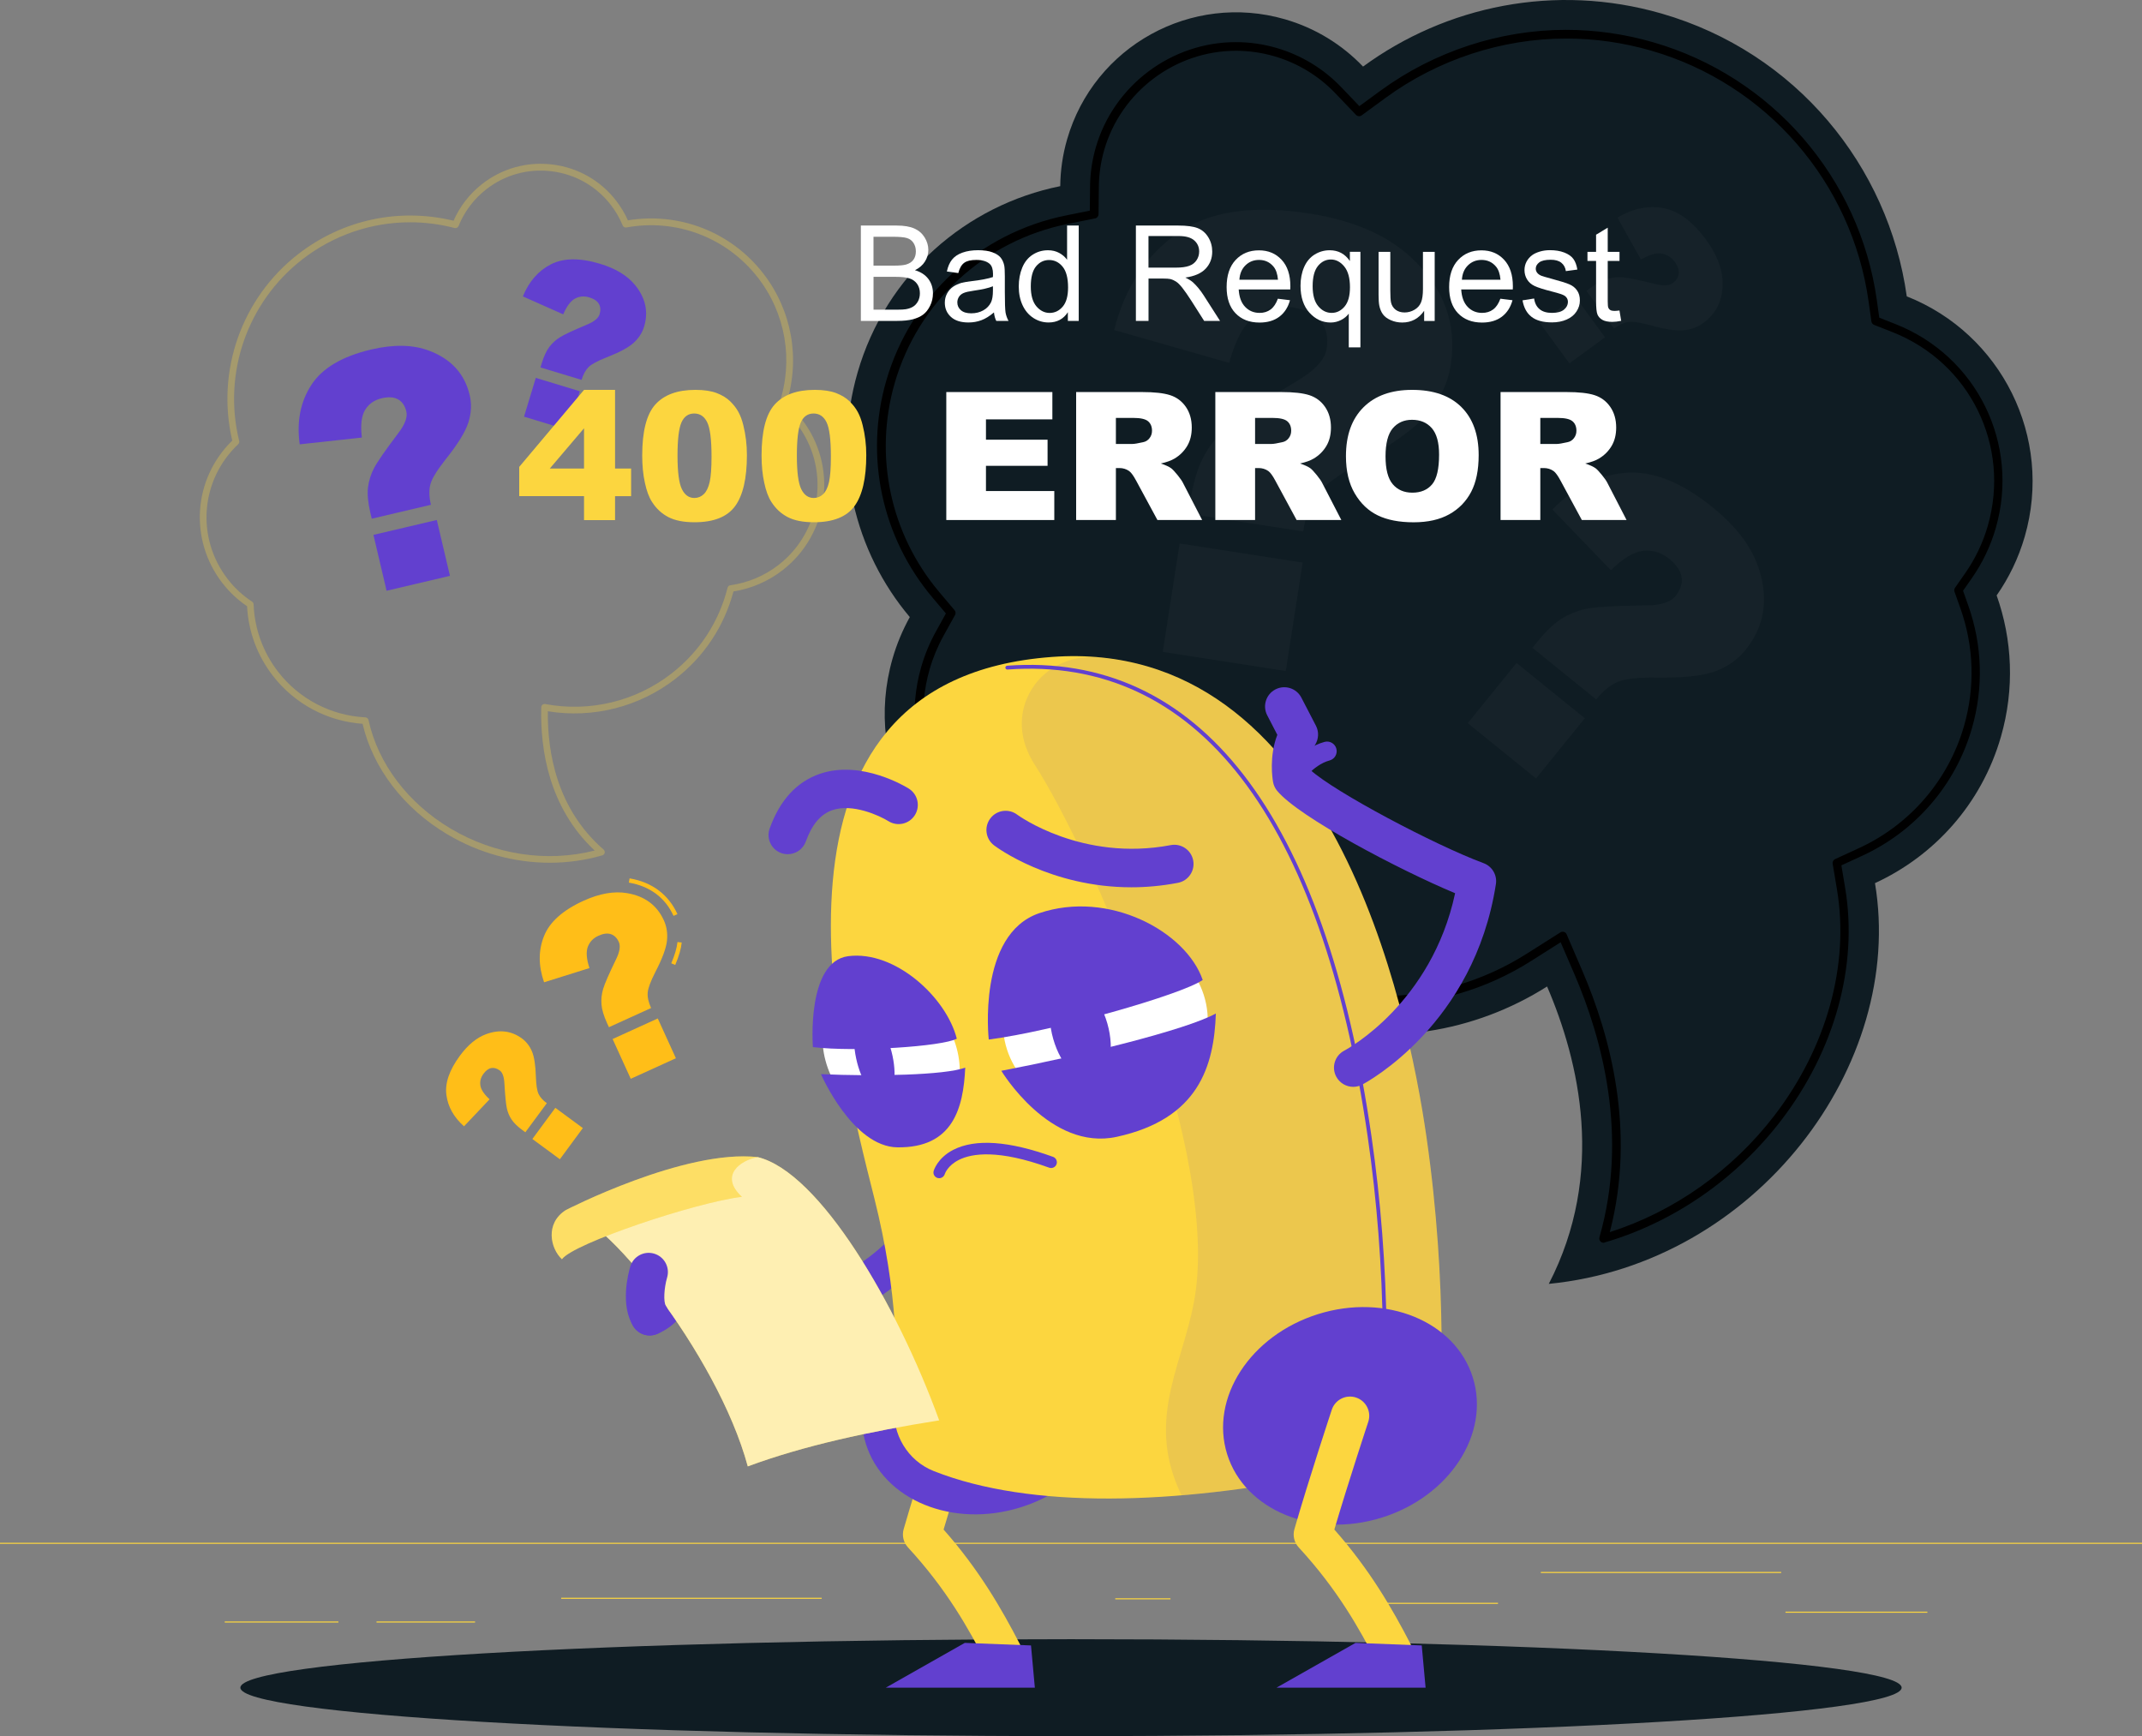 <svg width="918" height="744" viewBox="0 0 918 744" fill="none" xmlns="http://www.w3.org/2000/svg">
<rect x="0" y="0" width="918" height="744" fill="#808080" stroke="none"/>
<path d="M918 661.142H0V661.601H918V661.142Z" fill="#fcd63f"/>
<path d="M826.017 690.663H765.209V691.123H826.017V690.663Z" fill="#fcd63f"/>
<path d="M501.631 684.921H477.965V685.38H501.631V684.921Z" fill="#fcd63f"/>
<path d="M641.995 686.865H592.166V687.325H641.995V686.865Z" fill="#fcd63f"/>
<path d="M763.373 673.637H660.355V674.096H763.373V673.637Z" fill="#fcd63f"/>
<path d="M145.025 694.865H96.316V695.324H145.025V694.865Z" fill="#fcd63f"/>
<path d="M203.593 694.865H161.365V695.324H203.593V694.865Z" fill="#fcd63f"/>
<path d="M352.163 684.7H240.516V685.16H352.163V684.7Z" fill="#fcd63f"/>
<path d="M857.522 315.782C863.489 295.086 862.406 274.022 855.704 255.161C860.937 247.675 865.068 239.217 867.748 229.951C880.05 187.348 857.632 142.983 817.185 127.002C809.382 71.188 769.743 22.42 712.074 5.797C666.468 -7.34 619.705 2.531 584.16 28.53C575.255 19.227 563.872 12.053 550.616 8.237C510.628 -3.285 468.859 19.76 457.329 59.721C455.401 66.4 454.465 73.133 454.391 79.775C414.146 87.885 379.685 117.516 367.53 159.661C356.606 197.512 366.282 236.428 389.911 264.445C386.863 269.968 384.348 275.894 382.53 282.205C369.44 327.579 395.621 374.953 441.025 388.035C455.989 392.347 471.172 392.365 485.273 388.879C501.962 411.869 526.142 429.703 555.555 438.18C593.432 449.096 632.19 442.308 663.034 422.749C676.841 454.839 688.188 502.984 663.769 550.192C752.521 541.496 816.634 456.417 803.562 378.458C828.88 366.807 849.186 344.661 857.522 315.782Z" fill="#0F1C23"/>
<path d="M687.251 532.578C686.774 532.578 686.297 532.395 685.948 532.046C685.47 531.569 685.287 530.89 685.47 530.23C697.974 486.709 686.572 444.986 674.822 417.648L668.855 403.796L656.113 411.869C636.89 424.07 614.766 430.51 592.165 430.51C581.02 430.51 569.894 428.932 559.08 425.813C533.321 418.382 511.381 402.988 495.628 381.301L490.542 374.292L482.133 376.384C469.795 379.448 456.815 379.21 444.532 375.668C425.878 370.293 410.438 357.981 401.037 340.991C391.655 324.001 389.452 304.388 394.832 285.728C396.337 280.517 398.448 275.435 401.111 270.628L405.389 262.885L399.679 256.133C377.904 230.318 370.468 195.567 379.813 163.183C390.278 126.947 419.801 99.792 456.87 92.325L467.06 90.27L467.17 79.866C467.225 74.215 468.051 68.619 469.612 63.225C477.286 36.621 501.981 18.053 529.631 18.053C535.469 18.053 541.308 18.879 546.981 20.512C557.575 23.576 567.195 29.392 574.796 37.336L582.581 45.483L591.669 38.841C614.656 22.034 642.875 12.787 671.131 12.787C683.689 12.787 696.229 14.567 708.42 18.09C759.369 32.768 797.026 76.197 804.37 128.726L805.398 136.139L812.375 138.891C847.259 152.67 865.729 190.265 855.319 226.336C853.097 234.006 849.664 241.198 845.092 247.748L841.31 253.161L843.513 259.399C849.59 276.481 850.123 294.737 845.092 312.167C838.115 336.313 820.986 356.202 798.091 366.733L789.168 370.843L790.783 380.531C796.365 413.795 786.34 450.124 763.28 480.214C744.076 505.277 717.233 523.826 687.674 532.45C687.6 532.56 687.417 532.578 687.251 532.578ZM669.717 399.282C669.901 399.282 670.085 399.3 670.268 399.355C670.782 399.521 671.205 399.888 671.407 400.383L678.218 416.217C689.932 443.427 701.26 484.636 689.913 528.01C717.472 519.221 742.423 501.571 760.471 478.03C782.907 448.748 792.674 413.447 787.277 381.191L785.422 370.127C785.294 369.302 785.716 368.513 786.469 368.164L796.677 363.467C818.617 353.376 835.013 334.331 841.696 311.213C846.506 294.516 845.992 277.049 840.172 260.683L837.638 253.564C837.436 253.014 837.528 252.39 837.858 251.895L842.191 245.693C846.543 239.473 849.811 232.63 851.904 225.364C861.781 191.127 844.266 155.441 811.145 142.359L803.176 139.221C802.57 138.983 802.13 138.432 802.038 137.772L800.845 129.295C793.703 78.197 757.074 35.942 707.521 21.667C695.66 18.255 683.451 16.512 671.241 16.512C643.738 16.512 616.29 25.52 593.946 41.85L583.554 49.446C582.801 49.996 581.773 49.905 581.149 49.226L572.244 39.923C565.084 32.438 556.032 26.97 546.063 24.089C540.72 22.548 535.23 21.759 529.722 21.759C503.688 21.759 480.444 39.245 473.229 64.289C471.76 69.371 470.989 74.637 470.934 79.94L470.805 91.811C470.787 92.673 470.181 93.425 469.336 93.591L457.678 95.939C421.949 103.131 393.51 129.295 383.43 164.211C374.434 195.42 381.576 228.887 402.579 253.766L409.097 261.491C409.593 262.078 409.666 262.903 409.299 263.564L404.397 272.407C401.863 276.976 399.862 281.802 398.43 286.755C393.326 304.461 395.419 323.084 404.324 339.212C413.247 355.339 427.898 367.027 445.615 372.146C457.274 375.503 469.593 375.724 481.307 372.825L490.928 370.439C491.644 370.256 492.415 370.531 492.856 371.137L498.676 379.155C513.933 400.181 535.194 415.098 560.163 422.29C570.647 425.317 581.443 426.84 592.238 426.84C614.142 426.84 635.568 420.584 654.222 408.768L668.781 399.539C669.02 399.374 669.369 399.282 669.717 399.282Z" fill="black"/>
<path d="M558.494 227.75L509.289 220.099L510.06 215.181C511.364 206.815 513.365 200.173 516.082 195.238C518.799 190.32 522.361 185.99 526.786 182.247C531.211 178.523 540.832 172.248 555.648 163.404C563.524 158.799 567.839 154.12 568.573 149.387C569.308 144.634 568.482 140.726 566.095 137.662C563.69 134.598 559.65 132.617 553.959 131.736C547.827 130.782 542.447 132.03 537.802 135.442C533.157 138.873 529.485 145.552 526.786 155.478L477.508 141.442C482.116 123.241 491.131 109.425 504.589 99.994C518.047 90.545 536.847 87.72 561.027 91.481C579.846 94.417 594.424 100.71 604.779 110.343C618.843 123.406 624.498 138.782 621.744 156.45C620.606 163.79 617.466 170.541 612.344 176.725C607.221 182.908 597.637 189.953 583.592 197.825C573.788 203.366 567.435 208.063 564.497 211.879C561.542 215.732 559.54 221.016 558.494 227.75ZM505.562 232.905L558.273 241.107L551.04 287.563L498.328 279.362L505.562 232.905Z" fill="white" fill-opacity="0.03"/>
<path d="M684.078 299.728L656.759 277.619L658.98 274.885C662.744 270.243 666.324 266.885 669.739 264.849C673.136 262.812 676.863 261.436 680.884 260.72C684.905 260.005 693.02 259.583 705.192 259.454C711.637 259.436 715.933 258.115 718.063 255.473C720.193 252.831 721.074 250.152 720.707 247.437C720.339 244.721 718.559 242.079 715.401 239.511C712.004 236.758 708.277 235.602 704.219 236.043C700.162 236.483 695.553 239.254 690.394 244.373L665.296 218.337C674.568 208.87 684.978 203.622 696.545 202.632C708.112 201.641 720.597 206.576 734.018 217.438C744.465 225.896 751.129 234.905 754.03 244.464C757.977 257.418 755.976 268.812 748.008 278.628C744.703 282.701 740.389 285.71 735.083 287.673C729.758 289.636 721.404 290.536 710.04 290.37C702.09 290.279 696.545 290.884 693.387 292.187C690.211 293.49 687.108 296.003 684.078 299.728ZM649.947 284.114L679.213 307.801L658.301 333.598L629.035 309.911L649.947 284.114Z" fill="white" fill-opacity="0.03"/>
<path d="M691.715 140.799L679.891 124.653L681.507 123.479C684.261 121.461 686.721 120.14 688.887 119.516C691.054 118.892 693.294 118.672 695.625 118.855C697.939 119.057 702.474 119.993 709.193 121.681C712.737 122.598 715.289 122.507 716.85 121.351C718.41 120.213 719.273 118.855 719.475 117.314C719.659 115.755 719.071 114.048 717.713 112.177C716.244 110.159 714.353 108.984 712.058 108.654C709.763 108.306 706.825 109.168 703.245 111.223L693.202 93.26C699.683 89.389 706.164 88.013 712.682 89.15C719.2 90.288 725.35 94.802 731.152 102.728C735.669 108.893 738.037 114.819 738.239 120.507C738.533 128.213 735.779 134.194 729.959 138.432C727.553 140.194 724.744 141.221 721.531 141.533C718.318 141.845 713.6 141.13 707.357 139.387C702.988 138.194 699.848 137.717 697.92 137.974C695.993 138.249 693.936 139.185 691.715 140.799ZM675.191 127.259L687.859 144.542L672.602 155.716L659.934 138.432L675.191 127.259Z" fill="white" fill-opacity="0.03"/>
<g opacity="0.3">
<path d="M235.635 369.725C220.451 369.725 205.176 365.578 191.644 357.505C173.009 346.405 159.845 329.213 155.383 310.186C140.255 309.104 126.32 301.673 117.029 289.71C110.291 281.05 106.454 270.738 105.885 259.803C101.901 257.088 98.376 253.785 95.401 249.987C80.915 231.364 82.733 205.219 99.532 188.816C92.537 158.982 103.572 127.7 127.788 108.893C146.791 94.142 170.989 88.949 194.38 94.582C197.097 88.38 201.339 82.95 206.7 78.784C215.311 72.088 226.033 69.152 236.865 70.51C247.698 71.867 257.355 77.353 264.038 85.977C266.058 88.564 267.747 91.408 269.105 94.417C291.192 90.802 313.316 99.426 327.068 117.131C339.369 132.947 343.078 153.68 337.056 172.78C339.461 174.835 341.646 177.11 343.555 179.569C359.179 199.659 355.544 228.722 335.422 244.336C329.289 249.107 322.019 252.244 314.344 253.473C310.342 268.445 301.768 281.38 289.485 290.903C273.989 302.939 254.142 307.966 234.79 304.81C234.589 322.626 238.738 346.79 258.695 364.073C259.099 364.422 259.264 364.954 259.154 365.468C259.044 365.982 258.658 366.404 258.144 366.55C250.837 368.679 243.236 369.725 235.635 369.725ZM175.763 95.261C159.184 95.261 143.009 100.728 129.533 111.187C105.995 129.479 95.383 160.01 102.507 188.963C102.635 189.458 102.47 189.99 102.103 190.357C85.836 205.696 83.926 230.575 97.66 248.244C100.579 252.005 104.086 255.235 108.051 257.84C108.437 258.097 108.676 258.519 108.694 258.996C109.098 269.583 112.77 279.6 119.269 287.985C128.284 299.581 141.889 306.663 156.595 307.416C157.238 307.452 157.789 307.911 157.935 308.553C161.993 327.213 174.808 344.166 193.113 355.065C211.987 366.312 234.331 369.688 254.858 364.495C235.158 346.074 231.486 321.085 231.963 303.086C231.981 302.664 232.165 302.26 232.495 302.003C232.826 301.746 233.248 301.636 233.671 301.709C252.747 305.287 272.447 300.535 287.741 288.664C299.748 279.325 308.084 266.61 311.811 251.859C311.958 251.29 312.435 250.868 313.004 250.795C320.513 249.767 327.655 246.758 333.659 242.098C352.515 227.456 355.93 200.21 341.278 181.367C339.296 178.816 337.001 176.468 334.467 174.395C334.008 174.009 333.824 173.385 334.008 172.835C340.14 154.396 336.688 134.25 324.773 118.929C311.443 101.793 289.87 93.573 268.463 97.481C267.783 97.609 267.122 97.242 266.865 96.618C265.562 93.444 263.836 90.472 261.743 87.775C255.519 79.775 246.541 74.656 236.48 73.409C226.418 72.143 216.449 74.876 208.444 81.096C203.156 85.206 199.025 90.656 196.528 96.857C196.253 97.536 195.518 97.885 194.839 97.719C188.505 96.068 182.097 95.261 175.763 95.261Z" fill="#fcd63f"/>
</g>
<path d="M184.685 216.319L159.33 222.282L158.724 219.75C157.714 215.439 157.365 211.824 157.714 208.907C158.063 205.99 158.944 203.182 160.358 200.504C161.771 197.825 165.205 192.889 170.639 185.697C173.559 181.917 174.715 178.798 174.146 176.358C173.577 173.918 172.402 172.175 170.639 171.166C168.877 170.156 166.527 169.991 163.589 170.67C160.431 171.422 158.063 173.074 156.484 175.642C154.905 178.211 154.446 182.174 155.088 187.513L128.448 190.412C127.089 180.688 128.742 172.211 133.405 165.001C138.069 157.772 146.624 152.708 159.091 149.772C168.785 147.497 177.102 147.68 184.005 150.323C193.387 153.882 199.152 160.23 201.301 169.331C202.2 173.11 201.998 177 200.75 181C199.483 185 196.233 190.302 190.964 196.889C187.31 201.513 185.144 205.035 184.483 207.457C183.803 209.898 183.877 212.852 184.685 216.319ZM160.046 229.218L187.2 222.833L192.837 246.777L165.682 253.162L160.046 229.218Z" fill="#6240CF"/>
<path d="M249.239 162.799L231.632 157.459L232.164 155.698C233.082 152.707 234.147 150.377 235.396 148.726C236.644 147.056 238.168 145.662 239.986 144.524C241.803 143.387 245.641 141.589 251.516 139.13C254.637 137.846 256.455 136.36 256.969 134.672C257.483 132.984 257.391 131.497 256.675 130.25C255.959 129.002 254.582 128.066 252.544 127.443C250.359 126.782 248.321 126.947 246.448 127.956C244.576 128.965 242.887 131.222 241.381 134.708L224.086 127.021C226.711 120.599 230.732 116.012 236.13 113.26C241.546 110.508 248.56 110.434 257.207 113.058C263.945 115.095 268.939 118.159 272.226 122.232C276.687 127.736 277.954 133.644 276.045 139.974C275.255 142.598 273.75 144.91 271.565 146.91C269.38 148.909 265.506 150.983 259.961 153.148C256.087 154.671 253.517 156.047 252.25 157.294C250.983 158.56 249.974 160.395 249.239 162.799ZM229.631 161.936L248.486 167.661L243.437 184.284L224.582 178.559L229.631 161.936Z" fill="#6240CF"/>
<path d="M459.004 744C655.607 744 814.986 734.701 814.986 723.23C814.986 711.76 655.607 702.461 459.004 702.461C262.4 702.461 103.021 711.76 103.021 723.23C103.021 734.701 262.4 744 459.004 744Z" fill="#0F1C23"/>
<path d="M289.377 413.52L287.688 412.805C289.212 409.227 290.075 406.236 290.35 403.704L292.168 403.906C291.893 406.622 290.975 409.759 289.377 413.52ZM288.661 392.494C285.099 384.678 278.471 379.742 269.512 378.238L269.824 376.421C279.426 378.036 286.513 383.338 290.332 391.742L288.661 392.494Z" fill="#FFBE18"/>
<path d="M279.039 431.978L260.972 440.198L260.146 438.4C258.751 435.336 257.961 432.676 257.778 430.437C257.594 428.199 257.851 425.979 258.494 423.777C259.155 421.575 260.972 417.374 263.984 411.19C265.599 407.924 266.003 405.429 265.214 403.686C264.424 401.943 263.286 400.824 261.817 400.329C260.348 399.833 258.567 400.053 256.474 401.007C254.216 402.035 252.71 403.631 251.903 405.778C251.113 407.943 251.352 410.97 252.619 414.86L233.175 420.951C230.715 413.888 230.697 407.319 233.12 401.228C235.526 395.136 241.18 390.072 250.048 386.036C256.952 382.898 263.194 381.797 268.757 382.751C276.303 384.017 281.554 387.907 284.51 394.402C285.74 397.099 286.181 400.035 285.832 403.209C285.483 406.383 283.831 410.823 280.875 416.53C278.837 420.511 277.735 423.465 277.588 425.392C277.423 427.3 277.919 429.501 279.039 431.978ZM262.551 445.262L281.903 436.455L289.669 453.5L270.318 462.307L262.551 445.262Z" fill="#FFBE18"/>
<path d="M234.35 472.765L225.152 485.223L223.903 484.306C221.774 482.746 220.231 481.242 219.258 479.774C218.285 478.325 217.606 476.71 217.22 474.949C216.835 473.187 216.486 469.628 216.174 464.289C216.027 461.445 215.366 459.592 214.154 458.711C212.943 457.83 211.749 457.5 210.556 457.702C209.362 457.922 208.242 458.748 207.177 460.197C206.039 461.757 205.599 463.408 205.874 465.188C206.149 466.967 207.471 468.931 209.821 471.096L198.86 482.673C194.491 478.783 191.975 474.306 191.314 469.243C190.635 464.179 192.563 458.583 197.079 452.454C200.586 447.684 204.423 444.565 208.573 443.097C214.191 441.097 219.258 441.758 223.738 445.06C225.593 446.436 227.006 448.271 227.979 450.565C228.952 452.858 229.522 456.528 229.668 461.518C229.797 465.023 230.164 467.444 230.807 468.802C231.468 470.197 232.643 471.518 234.35 472.765ZM228.163 488.104L238.004 474.747L249.791 483.425L239.95 496.782L228.163 488.104Z" fill="#FFBE18"/>
<path d="M429.793 716.626C426.819 716.626 423.936 715.011 422.468 712.185C415.087 697.948 405.815 681.233 389.144 663.142C387.198 661.032 386.482 658.041 387.29 655.289C393.477 633.804 403.208 604.429 403.3 604.136C404.732 599.824 409.395 597.475 413.71 598.906C418.024 600.338 420.374 604.998 418.942 609.31C418.851 609.585 410.478 634.886 404.401 655.473C419.732 672.848 429.187 689.342 437.119 704.626C439.212 708.663 437.633 713.635 433.594 715.708C432.364 716.314 431.06 716.626 429.793 716.626Z" fill="#fcd63f"/>
<path d="M443.507 723.231H379.633L413.489 704.039L441.855 705.14L443.507 723.231Z" fill="#6240CF"/>
<path d="M437.389 645.961C466.464 636.88 483.927 609.996 476.396 585.912C468.864 561.829 439.189 549.666 410.115 558.746C381.04 567.827 363.576 594.711 371.108 618.795C378.64 642.878 408.315 655.041 437.389 645.961Z" fill="#6240CF"/>
<path d="M278.433 572.302C275.202 572.302 272.136 570.394 270.814 567.22C269.07 563.018 271.071 558.211 275.275 556.468C280.067 554.486 280.728 549.606 280.728 549.551C281.077 545.881 283.831 542.872 287.466 542.212C289.431 541.863 291.322 541.294 293.525 540.671C304.688 537.405 318.495 533.368 362.026 545.551C404.952 521.552 405.448 476.564 405.448 474.619C405.448 470.087 409.12 466.381 413.655 466.381C413.655 466.381 413.673 466.381 413.691 466.381C418.208 466.381 421.898 470.013 421.917 474.545C421.935 476.931 421.66 533.405 366.763 561.697C364.89 562.67 362.724 562.871 360.704 562.284C319.229 550.303 307.534 553.716 298.152 556.468C297.326 556.706 296.481 556.963 295.618 557.202C293.58 562.431 289.357 568.467 281.591 571.678C280.563 572.1 279.498 572.302 278.433 572.302Z" fill="#6240CF"/>
<path d="M374.695 513.424C359.071 451.354 317.449 291.307 450.834 281.527C570.504 272.757 603.35 431.924 611.319 487.077C615.964 519.222 617.543 548.359 617.8 571.146C618.149 600.521 597.494 625.859 568.668 631.712C503.472 644.941 441.764 646.831 400.215 630.428C388.979 625.988 382.186 614.557 383.269 602.539C384.885 584.705 384.922 554.046 374.695 513.424Z" fill="#fcd63f"/>
<path opacity="0.1" d="M611.317 487.059C603.79 435.098 574.193 290.664 470.569 281.637C458.507 280.592 446.61 286.518 441.065 297.27C436.438 306.223 436.585 317.067 443.507 327.8C466.347 363.175 520.821 485.499 512.595 552.156C508.85 582.485 489.811 606.704 506.371 640.794C526.365 639.143 547.333 636.042 568.685 631.694C597.51 625.859 618.165 600.521 617.817 571.128C617.541 548.358 615.981 519.204 611.317 487.059Z" fill="#6240CF"/>
<path d="M593.472 571.954C593.013 571.954 592.646 571.587 592.646 571.146C592.315 542.799 590.13 514.544 586.165 487.187C566.336 350.221 512.945 280.94 431.757 286.922C431.316 286.977 430.912 286.61 430.876 286.169C430.839 285.711 431.188 285.325 431.628 285.289C513.789 279.234 567.805 348.992 587.78 486.967C591.746 514.397 593.931 542.726 594.28 571.146C594.298 571.568 593.931 571.954 593.472 571.954Z" fill="#6240CF"/>
<path d="M592.204 650.358C621.278 641.277 638.742 614.393 631.21 590.309C623.679 566.226 594.004 554.063 564.929 563.143C535.855 572.224 518.391 599.108 525.922 623.192C533.454 647.275 563.129 659.438 592.204 650.358Z" fill="#6240CF"/>
<path d="M597.254 716.626C594.28 716.626 591.397 715.011 589.928 712.185C582.548 697.948 573.276 681.233 556.605 663.142C554.659 661.032 553.943 658.041 554.751 655.289C560.938 633.804 570.669 604.429 570.761 604.136C572.193 599.824 576.838 597.475 581.171 598.906C585.485 600.338 587.835 604.998 586.403 609.31C586.312 609.585 577.939 634.886 571.862 655.473C587.193 672.848 596.648 689.342 604.58 704.626C606.673 708.663 605.094 713.635 601.055 715.708C599.806 716.314 598.521 716.626 597.254 716.626Z" fill="#fcd63f"/>
<path d="M579.96 465.757C577.004 465.757 574.14 464.161 572.653 461.353C570.541 457.335 572.083 452.363 576.104 450.253C577.683 449.409 613.54 429.832 623.62 382.788C599.715 372.789 556.753 350.24 547.353 338.901C546.435 337.8 545.829 336.479 545.59 335.084C545.37 333.855 543.827 324.112 547.426 314.902L543.093 306.535C541 302.499 542.579 297.527 546.618 295.435C550.657 293.343 555.633 294.921 557.726 298.958L563.968 310.994C565.309 313.562 565.18 316.645 563.656 319.122C561.692 322.296 561.435 326.938 561.6 329.965C572.175 339.524 614.917 362.147 635.829 369.908C639.501 371.266 641.705 375.027 641.099 378.88C631.79 439.006 585.762 463.775 583.797 464.803C582.549 465.445 581.245 465.757 579.96 465.757Z" fill="#6240CF"/>
<path d="M553.687 337.763C552.916 337.763 552.127 337.543 551.429 337.084C549.519 335.836 548.987 333.286 550.235 331.396C550.511 330.956 557.322 320.7 567.677 317.929C569.862 317.342 572.139 318.645 572.726 320.846C573.314 323.048 572.01 325.305 569.807 325.892C562.573 327.837 557.176 335.836 557.12 335.91C556.349 337.102 555.027 337.763 553.687 337.763Z" fill="#6240CF"/>
<path d="M610.968 723.231H547.094L580.95 704.039L609.316 705.14L610.968 723.231Z" fill="#6240CF"/>
<path d="M477.217 477.394C501.377 475.256 519.402 455.906 517.476 434.174C515.551 412.443 494.404 396.559 470.244 398.696C446.084 400.834 428.059 420.184 429.985 441.916C431.91 463.648 453.057 479.532 477.217 477.394Z" fill="white"/>
<path d="M469.001 463.031C475.408 461.207 477.908 450.28 474.585 438.625C471.262 426.97 463.374 419 456.968 420.824C450.561 422.648 448.061 433.576 451.384 445.231C454.707 456.886 462.594 464.855 469.001 463.031Z" fill="#6240CF"/>
<path d="M423.755 445.483C451.478 441.923 506.393 426.273 515.445 419.961C508.302 399.118 475.126 381.284 445.438 391.32C418.669 400.384 423.755 445.483 423.755 445.483Z" fill="#6240CF"/>
<path d="M429.135 458.877C463.541 452.345 508.285 441.373 521.082 434.327C520.292 456.767 513.774 479.499 478.633 487.169C449.937 493.462 429.135 458.877 429.135 458.877Z" fill="#6240CF"/>
<path d="M400.79 480.442C413.238 472.211 414.879 452.775 404.455 437.031C394.031 421.287 375.49 415.196 363.042 423.426C350.593 431.657 348.952 451.093 359.376 466.837C369.8 482.581 388.342 488.672 400.79 480.442Z" fill="white"/>
<path d="M382.516 452.492C384.609 462.326 382.81 470.527 378.495 470.803C374.181 471.096 368.985 463.353 366.91 453.519C364.817 443.685 366.616 435.483 370.931 435.208C375.227 434.933 380.423 442.657 382.516 452.492Z" fill="#6240CF"/>
<path d="M348.386 448.73C366.985 450.932 403.925 448.473 410.057 445.116C405.522 427.318 383.527 407.191 363.533 409.76C345.503 412.09 348.386 448.73 348.386 448.73Z" fill="#6240CF"/>
<path d="M351.838 460.308C374.953 461.354 405.027 460.767 413.674 457.519C412.885 475.151 408.258 491.958 384.647 491.683C365.351 491.462 351.838 460.308 351.838 460.308Z" fill="#6240CF"/>
<path d="M484.874 380.238C450.192 380.238 427.15 363.12 426.012 362.257C422.395 359.505 421.679 354.35 424.433 350.717C427.168 347.102 432.327 346.387 435.944 349.12C436.348 349.414 463.723 369.376 501.747 362.166C506.226 361.322 510.523 364.257 511.367 368.716C512.212 373.174 509.274 377.486 504.813 378.33C497.818 379.669 491.153 380.238 484.874 380.238Z" fill="#6240CF"/>
<path d="M337.607 366.055C336.689 366.055 335.734 365.89 334.816 365.578C330.538 364.037 328.317 359.322 329.859 355.047C334.229 342.9 341.462 335.011 351.377 331.616C369.351 325.433 388.703 337.451 389.511 337.965C393.348 340.387 394.504 345.469 392.081 349.322C389.657 353.157 384.59 354.313 380.734 351.891C376.989 349.561 365.367 344.166 356.683 347.194C351.689 348.937 347.98 353.322 345.355 360.606C344.143 363.964 340.985 366.055 337.607 366.055Z" fill="#6240CF"/>
<path d="M402.51 504.911C402.29 504.911 402.051 504.874 401.831 504.819C400.527 504.434 399.775 503.113 400.142 501.81C400.197 501.59 401.757 496.251 408.514 492.765C417.969 487.902 432.364 488.912 451.311 495.755C452.596 496.214 453.257 497.645 452.798 498.911C452.339 500.195 450.926 500.856 449.64 500.397C427.92 492.526 416.629 494.232 410.993 497.04C406.072 499.498 404.952 503.003 404.897 503.149C404.567 504.214 403.575 504.911 402.51 504.911Z" fill="#6240CF"/>
<path d="M324.754 495.866C276.834 500.159 242.52 519.993 242.52 519.993C256.712 517.314 307.44 580.045 320.476 628.41C344.528 619.493 372.582 613.42 402.509 608.686C384.387 558.835 351.247 502.342 324.754 495.866Z" fill="#fcd63f"/>
<path opacity="0.6" d="M324.754 495.866C276.834 500.159 242.52 519.993 242.52 519.993C256.712 517.314 307.44 580.045 320.476 628.41C344.528 619.493 372.582 613.42 402.509 608.686C384.387 558.835 351.247 502.342 324.754 495.866Z" fill="white"/>
<path d="M324.757 495.866C293.398 492.324 242.486 518.562 242.486 518.562C233.471 524.305 235.913 535.093 240.833 539.643C245.552 532.873 298.172 515.259 317.964 512.892C308.123 503.792 317.266 497.187 324.757 495.866Z" fill="#fcd63f"/>
<path opacity="0.2" d="M324.757 495.866C293.398 492.324 242.486 518.562 242.486 518.562C233.471 524.305 235.913 535.093 240.833 539.643C245.552 532.873 298.172 515.259 317.964 512.892C308.123 503.792 317.266 497.187 324.757 495.866Z" fill="white"/>
<path d="M278.451 572.302C275.752 572.302 273.127 570.981 271.548 568.559C265.581 559.422 269.308 545.46 270.116 542.762C271.419 538.414 276.009 535.937 280.361 537.24C284.712 538.542 287.191 543.111 285.905 547.459C284.565 552.065 284.29 557.954 285.355 559.569C287.833 563.367 286.768 568.468 282.949 570.963C281.554 571.88 279.993 572.302 278.451 572.302Z" fill="#6240CF"/>
<path d="M250.302 212.613H222.523V200.082L250.302 167.074H263.595V200.797H270.48V212.632H263.595V222.888H250.302V212.613ZM250.302 200.797V183.532L235.614 200.797H250.302Z" fill="#fcd63f"/>
<path d="M275.234 195.22C275.234 184.798 277.107 177.496 280.871 173.331C284.635 169.166 290.345 167.074 298.037 167.074C301.728 167.074 304.757 167.533 307.144 168.432C309.512 169.349 311.459 170.524 312.946 171.991C314.451 173.459 315.626 174.982 316.489 176.597C317.352 178.211 318.05 180.083 318.564 182.229C319.592 186.321 320.106 190.578 320.106 195.036C320.106 204.981 318.417 212.283 315.057 216.888C311.679 221.512 305.877 223.805 297.652 223.805C293.025 223.805 289.298 223.071 286.452 221.604C283.607 220.136 281.275 217.971 279.457 215.127C278.135 213.109 277.107 210.338 276.373 206.834C275.602 203.329 275.234 199.458 275.234 195.22ZM290.363 195.256C290.363 202.247 290.987 207.017 292.217 209.568C293.447 212.118 295.247 213.402 297.597 213.402C299.139 213.402 300.479 212.852 301.618 211.769C302.756 210.687 303.582 208.962 304.133 206.632C304.665 204.283 304.941 200.632 304.941 195.66C304.941 188.376 304.317 183.477 303.086 180.963C301.856 178.45 300.002 177.202 297.523 177.202C295.008 177.202 293.172 178.487 292.052 181.037C290.932 183.606 290.363 188.339 290.363 195.256Z" fill="#fcd63f"/>
<path d="M326.387 195.22C326.387 184.798 328.259 177.496 332.023 173.331C335.787 169.166 341.497 167.074 349.19 167.074C352.88 167.074 355.91 167.533 358.296 168.432C360.665 169.349 362.611 170.524 364.098 171.991C365.604 173.459 366.779 174.982 367.642 176.597C368.505 178.211 369.202 180.083 369.716 182.229C370.744 186.321 371.259 190.578 371.259 195.036C371.259 204.981 369.569 212.283 366.21 216.888C362.831 221.512 357.03 223.805 348.804 223.805C344.178 223.805 340.45 223.071 337.605 221.604C334.759 220.136 332.427 217.971 330.61 215.127C329.288 213.109 328.259 210.338 327.525 206.834C326.754 203.329 326.387 199.458 326.387 195.22ZM341.515 195.256C341.515 202.247 342.14 207.017 343.37 209.568C344.6 212.118 346.399 213.402 348.749 213.402C350.291 213.402 351.632 212.852 352.77 211.769C353.908 210.687 354.735 208.962 355.285 206.632C355.818 204.283 356.093 200.632 356.093 195.66C356.093 188.376 355.469 183.477 354.239 180.963C353.009 178.45 351.154 177.202 348.676 177.202C346.16 177.202 344.324 178.487 343.204 181.037C342.084 183.606 341.515 188.339 341.515 195.256Z" fill="#fcd63f"/>
<path d="M405.555 168.01H451.014V179.716H422.556V188.431H448.958V199.623H422.556V210.43H451.84V222.851H405.555V168.01Z" fill="white"/>
<path d="M461.203 222.87V168.01H489.478C494.729 168.01 498.731 168.45 501.503 169.349C504.276 170.248 506.516 171.918 508.205 174.34C509.894 176.78 510.757 179.734 510.757 183.22C510.757 186.266 510.114 188.89 508.811 191.091C507.507 193.293 505.726 195.091 503.449 196.467C501.999 197.348 500.016 198.064 497.501 198.632C499.52 199.311 500.989 199.99 501.907 200.651C502.531 201.109 503.431 202.063 504.625 203.531C505.818 204.999 506.607 206.137 506.993 206.944L515.2 222.833H496.032L486.962 206.063C485.806 203.898 484.796 202.485 483.896 201.843C482.666 200.999 481.289 200.577 479.747 200.577H478.241V222.851H461.203V222.87ZM478.241 190.247H485.402C486.173 190.247 487.678 189.991 489.9 189.495C491.02 189.275 491.938 188.706 492.654 187.771C493.37 186.853 493.719 185.789 493.719 184.596C493.719 182.835 493.15 181.459 492.03 180.523C490.91 179.569 488.798 179.092 485.695 179.092H478.241V190.247Z" fill="white"/>
<path d="M520.855 222.87V168.01H549.13C554.381 168.01 558.383 168.45 561.156 169.349C563.928 170.248 566.168 171.918 567.857 174.34C569.546 176.78 570.409 179.734 570.409 183.22C570.409 186.266 569.766 188.89 568.463 191.091C567.159 193.293 565.378 195.091 563.102 196.467C561.651 197.348 559.668 198.064 557.153 198.632C559.173 199.311 560.642 199.99 561.56 200.651C562.184 201.109 563.083 202.063 564.277 203.531C565.47 204.999 566.26 206.137 566.645 206.944L574.852 222.833H555.684L546.615 206.063C545.458 203.898 544.448 202.485 543.548 201.843C542.318 200.999 540.941 200.577 539.399 200.577H537.894V222.851H520.855V222.87ZM537.894 190.247H545.054C545.825 190.247 547.331 189.991 549.552 189.495C550.672 189.275 551.59 188.706 552.306 187.771C553.022 186.853 553.371 185.789 553.371 184.596C553.371 182.835 552.802 181.459 551.682 180.523C550.562 179.569 548.451 179.092 545.348 179.092H537.894V190.247Z" fill="white"/>
<path d="M576.836 195.477C576.836 186.523 579.333 179.551 584.327 174.56C589.321 169.569 596.279 167.074 605.184 167.074C614.327 167.074 621.359 169.533 626.298 174.432C631.237 179.33 633.715 186.211 633.715 195.036C633.715 201.44 632.632 206.705 630.484 210.815C628.317 214.925 625.196 218.118 621.12 220.393C617.044 222.668 611.959 223.824 605.863 223.824C599.676 223.824 594.553 222.833 590.496 220.87C586.438 218.907 583.152 215.787 580.636 211.512C578.103 207.237 576.836 201.898 576.836 195.477ZM593.801 195.55C593.801 201.091 594.829 205.072 596.885 207.494C598.941 209.916 601.75 211.127 605.294 211.127C608.948 211.127 611.757 209.935 613.758 207.568C615.759 205.201 616.751 200.944 616.751 194.798C616.751 189.642 615.704 185.862 613.629 183.477C611.536 181.092 608.709 179.899 605.147 179.899C601.732 179.899 598.978 181.11 596.903 183.532C594.847 185.954 593.801 189.972 593.801 195.55Z" fill="white"/>
<path d="M643.096 222.87V168.01H671.37C676.621 168.01 680.624 168.45 683.396 169.349C686.168 170.248 688.408 171.918 690.097 174.34C691.786 176.78 692.649 179.734 692.649 183.22C692.649 186.266 692.007 188.89 690.703 191.091C689.4 193.293 687.619 195.091 685.342 196.467C683.892 197.348 681.909 198.064 679.393 198.632C681.413 199.311 682.882 199.99 683.8 200.651C684.424 201.109 685.324 202.063 686.517 203.531C687.711 204.999 688.5 206.137 688.886 206.944L697.092 222.833H677.925L668.855 206.063C667.698 203.898 666.688 202.485 665.789 201.843C664.559 200.999 663.182 200.577 661.639 200.577H660.134V222.851H643.096V222.87ZM660.134 190.247H667.294C668.065 190.247 669.571 189.991 671.792 189.495C672.912 189.275 673.83 188.706 674.546 187.771C675.262 186.853 675.611 185.789 675.611 184.596C675.611 182.835 675.042 181.459 673.922 180.523C672.802 179.569 670.691 179.092 667.588 179.092H660.134V190.247Z" fill="white"/>
<path d="M368.938 137.534V96.655H384.286C387.408 96.655 389.923 97.077 391.814 97.903C393.705 98.729 395.174 99.995 396.257 101.719C397.322 103.444 397.855 105.242 397.855 107.113C397.855 108.857 397.377 110.508 396.422 112.049C395.468 113.59 394.036 114.838 392.126 115.792C394.605 116.526 396.496 117.755 397.836 119.498C399.158 121.241 399.837 123.315 399.837 125.681C399.837 127.59 399.433 129.369 398.626 131.021C397.818 132.672 396.808 133.938 395.633 134.819C394.44 135.718 392.952 136.378 391.153 136.837C389.354 137.295 387.151 137.516 384.562 137.516H368.938V137.534ZM374.354 113.829H383.203C385.608 113.829 387.316 113.664 388.362 113.352C389.739 112.948 390.768 112.269 391.465 111.315C392.163 110.361 392.512 109.168 392.512 107.737C392.512 106.38 392.181 105.187 391.539 104.16C390.896 103.132 389.96 102.416 388.748 102.031C387.536 101.646 385.462 101.462 382.524 101.462H374.354V113.829ZM374.354 132.709H384.544C386.288 132.709 387.518 132.635 388.234 132.507C389.482 132.287 390.529 131.92 391.355 131.388C392.2 130.874 392.879 130.103 393.43 129.112C393.962 128.122 394.238 126.966 394.238 125.663C394.238 124.14 393.852 122.819 393.063 121.682C392.273 120.562 391.19 119.773 389.813 119.315C388.436 118.856 386.435 118.636 383.827 118.636H374.372V132.709H374.354Z" fill="white"/>
<path d="M425.981 133.883C424.126 135.461 422.327 136.58 420.601 137.223C418.875 137.865 417.039 138.195 415.057 138.195C411.807 138.195 409.292 137.406 407.547 135.81C405.803 134.214 404.922 132.195 404.922 129.718C404.922 128.269 405.252 126.948 405.913 125.737C406.574 124.544 407.437 123.572 408.502 122.856C409.567 122.122 410.779 121.59 412.119 121.205C413.11 120.948 414.598 120.691 416.58 120.453C420.638 119.976 423.631 119.389 425.54 118.728C425.559 118.049 425.577 117.609 425.577 117.425C425.577 115.371 425.1 113.939 424.163 113.095C422.878 111.958 420.969 111.389 418.435 111.389C416.066 111.389 414.322 111.811 413.202 112.637C412.082 113.462 411.238 114.93 410.705 117.022L405.803 116.343C406.244 114.251 406.978 112.545 408.006 111.261C409.035 109.976 410.503 108.967 412.449 108.27C414.377 107.573 416.617 107.224 419.169 107.224C421.703 107.224 423.759 107.518 425.338 108.123C426.917 108.71 428.074 109.463 428.827 110.362C429.561 111.261 430.093 112.398 430.387 113.774C430.552 114.637 430.644 116.178 430.644 118.398V125.095C430.644 129.755 430.754 132.709 430.956 133.957C431.177 135.186 431.599 136.379 432.223 137.516H426.972C426.458 136.507 426.128 135.278 425.981 133.883ZM425.559 122.673C423.741 123.425 421.005 124.049 417.352 124.563C415.295 124.856 413.826 125.187 412.964 125.572C412.101 125.939 411.44 126.489 410.981 127.205C410.522 127.92 410.283 128.709 410.283 129.59C410.283 130.929 410.797 132.049 411.807 132.929C412.817 133.828 414.304 134.269 416.25 134.269C418.178 134.269 419.904 133.847 421.409 133.003C422.915 132.159 424.016 131.003 424.732 129.535C425.265 128.397 425.54 126.728 425.54 124.508V122.673H425.559Z" fill="white"/>
<path d="M457.652 137.534V133.791C455.779 136.727 453.007 138.195 449.372 138.195C447.003 138.195 444.837 137.534 442.854 136.25C440.871 134.947 439.329 133.131 438.245 130.801C437.162 128.471 436.611 125.792 436.611 122.764C436.611 119.81 437.107 117.132 438.099 114.71C439.09 112.306 440.559 110.453 442.542 109.169C444.506 107.884 446.709 107.242 449.151 107.242C450.932 107.242 452.529 107.627 453.925 108.38C455.32 109.132 456.458 110.123 457.321 111.315V96.637H462.315V137.516H457.652V137.534ZM441.771 122.764C441.771 126.562 442.578 129.388 444.176 131.278C445.773 133.149 447.664 134.103 449.849 134.103C452.052 134.103 453.906 133.204 455.449 131.406C456.991 129.608 457.744 126.874 457.744 123.186C457.744 119.132 456.954 116.159 455.394 114.269C453.833 112.38 451.905 111.425 449.61 111.425C447.37 111.425 445.516 112.343 444.01 114.159C442.523 115.957 441.771 118.838 441.771 122.764Z" fill="white"/>
<path d="M486.809 137.534V96.655H504.948C508.602 96.655 511.374 97.022 513.265 97.756C515.156 98.49 516.68 99.793 517.819 101.646C518.957 103.499 519.526 105.554 519.526 107.811C519.526 110.71 518.59 113.15 516.699 115.15C514.826 117.131 511.925 118.397 507.996 118.948C509.428 119.645 510.511 120.324 511.264 120.984C512.843 122.434 514.349 124.25 515.762 126.415L522.886 137.534H516.074L510.658 129.021C509.079 126.562 507.776 124.691 506.748 123.388C505.719 122.085 504.801 121.168 503.994 120.654C503.186 120.14 502.36 119.773 501.515 119.572C500.909 119.443 499.899 119.37 498.504 119.37H492.225V137.534H486.809ZM492.225 114.691H503.865C506.344 114.691 508.271 114.434 509.667 113.92C511.062 113.407 512.127 112.599 512.843 111.462C513.577 110.343 513.926 109.113 513.926 107.792C513.926 105.866 513.229 104.27 511.815 103.022C510.401 101.774 508.198 101.15 505.15 101.15H492.206V114.691H492.225Z" fill="white"/>
<path d="M547.654 128.012L552.85 128.654C552.024 131.681 550.518 134.03 548.296 135.718C546.075 137.387 543.247 138.231 539.814 138.231C535.481 138.231 532.048 136.892 529.496 134.232C526.944 131.571 525.695 127.828 525.695 123.003C525.695 118.012 526.981 114.159 529.551 111.407C532.121 108.655 535.444 107.279 539.539 107.279C543.505 107.279 546.736 108.618 549.251 111.315C551.767 114.012 553.015 117.81 553.015 122.691C553.015 122.984 552.997 123.443 552.978 124.03H530.873C531.056 127.278 531.974 129.773 533.627 131.498C535.279 133.223 537.354 134.085 539.814 134.085C541.65 134.085 543.229 133.608 544.533 132.635C545.855 131.663 546.883 130.122 547.654 128.012ZM531.167 119.884H547.709C547.489 117.388 546.846 115.517 545.818 114.288C544.221 112.361 542.146 111.389 539.594 111.389C537.28 111.389 535.353 112.159 533.774 113.701C532.195 115.242 531.332 117.297 531.167 119.884Z" fill="white"/>
<path d="M578.041 148.892V134.397C577.251 135.498 576.168 136.397 574.754 137.131C573.34 137.846 571.853 138.213 570.274 138.213C566.749 138.213 563.738 136.801 561.186 133.993C558.652 131.186 557.367 127.333 557.367 122.453C557.367 119.48 557.881 116.802 558.909 114.453C559.938 112.086 561.443 110.307 563.408 109.077C565.372 107.866 567.52 107.242 569.87 107.242C573.542 107.242 576.425 108.784 578.518 111.866V107.903H583.034V148.873H578.041V148.892ZM562.563 122.655C562.563 126.471 563.371 129.333 564.968 131.223C566.566 133.131 568.493 134.085 570.715 134.085C572.863 134.085 574.699 133.186 576.241 131.37C577.784 129.553 578.555 126.801 578.555 123.095C578.555 119.15 577.747 116.196 576.113 114.196C574.479 112.215 572.569 111.206 570.384 111.206C568.2 111.206 566.364 112.123 564.84 113.976C563.316 115.848 562.563 118.728 562.563 122.655Z" fill="white"/>
<path d="M610.351 137.534V133.186C608.038 136.525 604.917 138.213 600.951 138.213C599.207 138.213 597.573 137.883 596.049 137.204C594.525 136.544 593.405 135.7 592.671 134.672C591.936 133.663 591.422 132.415 591.128 130.948C590.927 129.957 590.816 128.397 590.816 126.269V107.921H595.847V124.342C595.847 126.966 595.957 128.727 596.159 129.645C596.471 130.966 597.151 131.993 598.16 132.764C599.189 133.516 600.455 133.902 601.961 133.902C603.466 133.902 604.88 133.516 606.202 132.746C607.524 131.975 608.46 130.929 609.011 129.59C609.562 128.269 609.837 126.324 609.837 123.81V107.939H614.868V137.553H610.351V137.534Z" fill="white"/>
<path d="M643.015 128.012L648.211 128.654C647.385 131.681 645.879 134.03 643.658 135.718C641.436 137.387 638.609 138.231 635.175 138.231C630.843 138.231 627.409 136.892 624.857 134.232C622.305 131.571 621.057 127.828 621.057 123.003C621.057 118.012 622.342 114.159 624.912 111.407C627.483 108.655 630.806 107.279 634.9 107.279C638.866 107.279 642.097 108.618 644.613 111.315C647.128 114.012 648.376 117.81 648.376 122.691C648.376 122.984 648.358 123.443 648.34 124.03H626.234C626.418 127.278 627.336 129.773 628.988 131.498C630.641 133.223 632.715 134.085 635.175 134.085C637.011 134.085 638.59 133.608 639.894 132.635C641.216 131.663 642.244 130.122 643.015 128.012ZM626.528 119.884H643.07C642.85 117.388 642.207 115.517 641.179 114.288C639.582 112.361 637.507 111.389 634.955 111.389C632.642 111.389 630.714 112.159 629.135 113.701C627.556 115.242 626.693 117.297 626.528 119.884Z" fill="white"/>
<path d="M652.508 128.709L657.483 127.92C657.759 129.92 658.548 131.443 659.815 132.489C661.082 133.553 662.863 134.085 665.158 134.085C667.471 134.085 669.179 133.608 670.299 132.672C671.419 131.736 671.969 130.636 671.969 129.37C671.969 128.232 671.474 127.351 670.482 126.691C669.785 126.251 668.077 125.682 665.341 124.985C661.651 124.049 659.099 123.241 657.685 122.563C656.253 121.884 655.188 120.948 654.454 119.737C653.72 118.544 653.352 117.205 653.352 115.756C653.352 114.435 653.646 113.224 654.252 112.086C654.858 110.967 655.684 110.031 656.731 109.279C657.52 108.71 658.585 108.215 659.925 107.811C661.266 107.407 662.716 107.206 664.258 107.206C666.59 107.206 668.628 107.536 670.39 108.215C672.153 108.894 673.438 109.793 674.283 110.93C675.127 112.068 675.697 113.609 676.009 115.517L671.088 116.178C670.868 114.655 670.225 113.462 669.142 112.6C668.077 111.737 666.553 111.315 664.607 111.315C662.294 111.315 660.66 111.701 659.668 112.453C658.677 113.224 658.181 114.104 658.181 115.132C658.181 115.774 658.383 116.361 658.787 116.893C659.191 117.425 659.833 117.884 660.715 118.233C661.21 118.416 662.698 118.838 665.158 119.517C668.72 120.471 671.198 121.242 672.594 121.847C674.007 122.453 675.109 123.333 675.898 124.489C676.706 125.645 677.092 127.076 677.092 128.782C677.092 130.452 676.596 132.03 675.623 133.516C674.65 135.002 673.236 136.14 671.4 136.947C669.564 137.755 667.471 138.158 665.158 138.158C661.302 138.158 658.365 137.351 656.345 135.755C654.344 134.213 653.059 131.847 652.508 128.709Z" fill="white"/>
<path d="M694.057 133.058L694.791 137.498C693.377 137.791 692.111 137.938 690.991 137.938C689.173 137.938 687.759 137.645 686.749 137.076C685.74 136.507 685.042 135.737 684.638 134.801C684.234 133.865 684.032 131.884 684.032 128.874V111.829H680.342V107.921H684.032V100.582L689.026 97.573V107.921H694.075V111.829H689.026V129.15C689.026 130.581 689.118 131.498 689.283 131.902C689.467 132.305 689.742 132.636 690.146 132.874C690.55 133.113 691.119 133.241 691.854 133.241C692.404 133.241 693.139 133.186 694.057 133.058Z" fill="white"/>
</svg>
